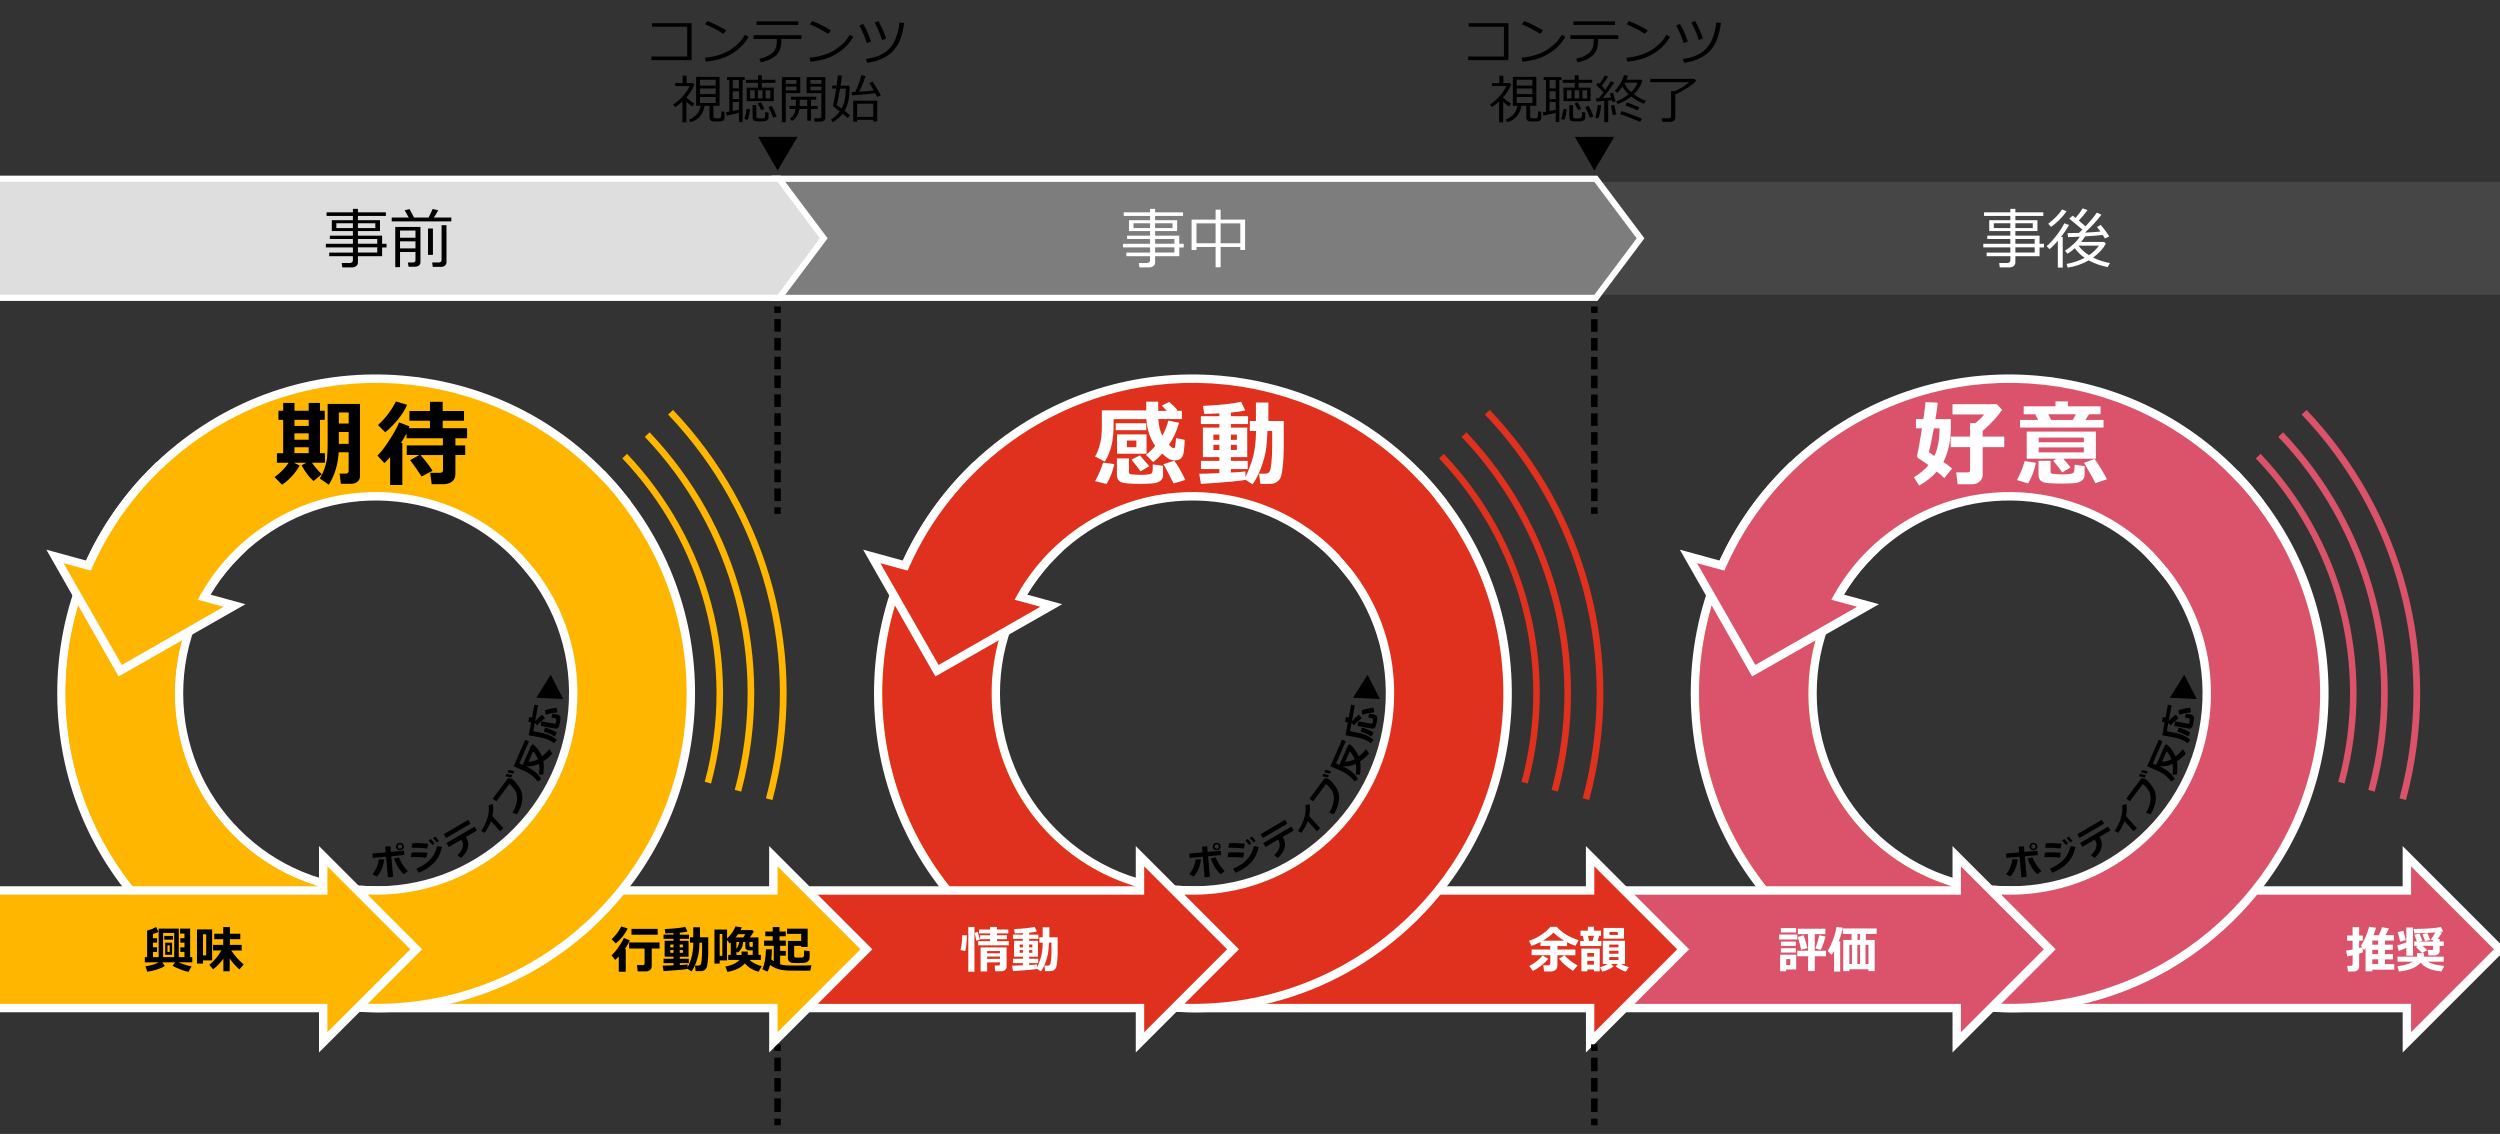 <?xml version="1.0" encoding="UTF-8"?>
<svg id="_レイヤー_2" data-name="レイヤー 2" xmlns="http://www.w3.org/2000/svg" xmlns:xlink="http://www.w3.org/1999/xlink" viewBox="0 0 769 348.79">
  <rect x="0" y="0" width="769" height="348.79" fill="#333333" stroke="none"/>
  <defs>
    <style>
      .cls-1, .cls-2, .cls-3, .cls-4, .cls-5, .cls-6, .cls-7, .cls-8, .cls-9, .cls-10, .cls-11, .cls-12, .cls-13, .cls-14, .cls-15, .cls-16, .cls-17, .cls-18, .cls-19, .cls-20 {
        stroke-miterlimit: 10;
      }

      .cls-1, .cls-2, .cls-7, .cls-10, .cls-14 {
        stroke: #fff;
      }

      .cls-1, .cls-7 {
        stroke-width: 3.79px;
      }

      .cls-1, .cls-21 {
        fill: #464646;
      }

      .cls-22 {
        fill: #fff;
      }

      .cls-2 {
        stroke-width: 5.17px;
      }

      .cls-2, .cls-23 {
        fill: #e0301e;
      }

      .cls-24, .cls-10 {
        fill: #ffb600;
      }

      .cls-3, .cls-4, .cls-5, .cls-6, .cls-8, .cls-9, .cls-11, .cls-12, .cls-13, .cls-14, .cls-15, .cls-16, .cls-17, .cls-25, .cls-18, .cls-19, .cls-20 {
        fill: none;
      }

      .cls-3, .cls-6, .cls-13 {
        stroke-width: 2.04px;
      }

      .cls-3, .cls-8, .cls-11, .cls-20 {
        stroke: #e0301e;
      }

      .cls-4, .cls-5, .cls-11 {
        stroke-width: 2.07px;
      }

      .cls-4, .cls-6, .cls-15, .cls-17 {
        stroke: #ffb600;
      }

      .cls-5, .cls-9, .cls-13, .cls-16 {
        stroke: #db536a;
      }

      .cls-26 {
        fill: #dedede;
      }

      .cls-7, .cls-27 {
        fill: #7d7d7d;
      }

      .cls-8, .cls-9, .cls-15 {
        stroke-width: 2.01px;
      }

      .cls-10, .cls-14 {
        stroke-width: 5.17px;
      }

      .cls-12, .cls-18, .cls-19 {
        stroke: #000;
        stroke-width: 2px;
      }

      .cls-16, .cls-17, .cls-20 {
        stroke-width: 33.59px;
      }

      .cls-28 {
        clip-path: url(#clippath);
      }

      .cls-18 {
        stroke-dasharray: 0 0 3.86 1.93;
      }

      .cls-19 {
        stroke-dasharray: 0 0 4.17 2.09;
      }

      .cls-29 {
        fill: #db536a;
      }
    </style>
    <clipPath id="clippath">
      <rect class="cls-25" width="769" height="348.79"/>
    </clipPath>
  </defs>
  <g id="_レイヤー_1-2" data-name="レイヤー 1">
    <g class="cls-28">
      <g>
        <g>
          <path class="cls-2" d="m767.14,292l-25.5-25.51v8.71h-123.48c-16.54,0-32.09-6.44-43.78-18.14-11.69-11.69-18.14-27.24-18.14-43.78s6.44-32.09,18.14-43.78l-23.75-23.75c-18.04,18.04-27.97,42.02-27.97,67.54s9.93,49.5,27.97,67.54c18.04,18.04,42.02,27.97,67.54,27.97h123.48v8.71l25.5-25.5Z"/>
          <path class="cls-17" d="m582.51,143.11c-19.38,9.85-32.93,26.62-39.18,45.77-6.25,19.15-5.19,40.69,4.66,60.07,9.85,19.38,26.62,32.93,45.77,39.18"/>
          <g>
            <path class="cls-16" d="m562.5,157.62c-14.24,14.24-23.06,33.92-23.06,55.66s8.81,41.42,23.06,55.66,33.92,23.06,55.66,23.06h126.9"/>
            <polygon class="cls-29" points="741.65 266.49 741.65 317.5 767.14 292 741.65 266.49"/>
          </g>
          <g>
            <path class="cls-14" d="m628.77,118.37c-25.35-2.83-50.29,4.38-70.23,20.3-12.26,9.79-21.94,22.51-28.11,36.84l-8.37-2.29,17.86,31.33,31.34-17.85-7.92-2.17c3.96-7.53,9.46-14.25,16.17-19.61,12.92-10.32,29.09-15,45.53-13.16,16.44,1.84,31.18,9.97,41.5,22.89l26.24-20.97c-15.92-19.93-38.66-32.47-64.01-35.3Z"/>
            <path class="cls-10" d="m618.25,308.8c-1.25,0-2.5-.02-3.75-.07l1.29-33.57c16.53.64,32.31-5.21,44.45-16.44,12.13-11.24,19.17-26.53,19.8-43.06.63-16.53-5.21-32.31-16.44-44.45l24.65-22.82c17.34,18.72,26.34,43.07,25.36,68.56-.98,25.49-11.82,49.08-30.54,66.41-17.8,16.48-40.69,25.44-64.81,25.44Z"/>
            <path class="cls-16" d="m615.15,291.94c21.72.83,41.72-7.22,56.5-20.9,14.78-13.69,24.34-33.01,25.17-54.74.83-21.72-7.22-41.72-20.9-56.5"/>
            <g>
              <path class="cls-16" d="m679.66,164.15c-13.57-16.98-32.73-26.86-52.75-29.1-20.02-2.24-40.89,3.16-57.88,16.73-10.77,8.61-18.69,19.47-23.6,31.37"/>
              <polygon class="cls-29" points="571.24 186.64 522.02 173.24 539.93 204.54 571.24 186.64"/>
            </g>
          </g>
          <g>
            <path d="m623.4,269.72l-1.61.15-.57-6.34-4.06.37-.12-1.34,4.06-.37-.16-1.76,1.61-.15.16,1.77,4.02-.37.12,1.34-4.02.37.57,6.34Zm-2.75-5.36c-.28,2.16-1.03,3.92-2.26,5.27l-1.32-.73c.7-.9,1.19-1.77,1.46-2.61.27-.84.43-1.49.47-1.94h1.64Zm7.28,3.6l-1.23.96c-.69-.6-1.32-1.37-1.87-2.3-.55-.93-.93-1.78-1.13-2.54l1.5-.36c.17.54.5,1.21.98,1.99s1.06,1.53,1.75,2.24Zm-1.24-7.67c.03.33-.06.62-.27.85-.21.24-.49.37-.83.4-.35.03-.64-.05-.89-.25s-.39-.46-.42-.79c-.03-.33.06-.62.27-.85.21-.24.49-.37.83-.4.35-.03.64.05.89.25.25.2.39.46.42.79Zm-.76-.42c-.14-.12-.31-.17-.5-.15-.19.02-.35.1-.47.24-.12.14-.17.31-.15.5.02.19.1.34.24.46.14.12.31.17.5.15.19-.02.35-.1.47-.24s.17-.31.15-.5c-.02-.19-.1-.34-.24-.46Z"/>
            <path d="m633.93,262.32l-.31,1.51c-.86-.1-1.56-.16-2.11-.18-.54-.02-1.43-.01-2.68.01l.22-1.39c.76-.07,1.46-.1,2.11-.1.64,0,1.57.06,2.76.14Zm.23-2.82l-.33,1.51c-.42-.05-.86-.1-1.31-.15-.45-.04-.81-.07-1.08-.07l-2.37-.03.24-1.37c1.17-.09,2.79-.05,4.85.11Zm4.25,1.02c-.38,1.89-1.16,3.48-2.36,4.78-1.19,1.3-2.78,2.36-4.76,3.17l-.76-1.27c1.7-.72,3.08-1.6,4.14-2.66,1.06-1.06,1.81-2.48,2.26-4.28l1.48.26Zm-2.26-1.13l-.66.52c-.48-.6-.88-1.05-1.18-1.36l.64-.51c.46.46.86.92,1.21,1.35Zm1.37-.74l-.65.5c-.42-.53-.82-.98-1.18-1.36l.62-.48c.41.42.82.87,1.21,1.34Z"/>
            <path d="m647.21,253.36l-7.52,4.41-.69-1.19,7.52-4.41.69,1.19Zm1.98,2.08l-3.39,1.99.08.14c.63,1.08.81,2.17.51,3.26-.29,1.09-1,2.11-2.11,3.08l-1.09-.9c.83-.75,1.36-1.52,1.58-2.3.23-.78.13-1.52-.29-2.24l-.12-.21-3.84,2.25-.7-1.2,8.65-5.07.7,1.2Z"/>
            <path d="m657.32,254.76l-1.03.93-2.79-3.1c-.45,1.18-1.1,2.38-1.94,3.61l-1.1-.61c.87-1.25,1.53-2.58,1.95-3.98s.54-2.69.32-3.87l1.32-.48c.23,1.11.19,2.36-.12,3.75l3.38,3.75Z"/>
            <path d="m659.93,239.61s.09.06.12.08c.58.43,1.27,1.21,2.06,2.33s1.14,2.41,1.03,3.86c-.11,1.45-.65,2.99-1.62,4.61l-1.4-.5c.75-1.26,1.2-2.46,1.35-3.58.15-1.13.03-2.09-.36-2.89s-1.05-1.59-1.98-2.37l-3.97,5.33-1.11-.83,4.7-6.32,1.17.27Zm.04-1.19l-.21.78c-.49-.18-1.08-.31-1.78-.4l.22-.76c.59.09,1.19.22,1.78.38Zm.65-1.21l-.22.77c-.73-.19-1.32-.32-1.77-.4l.21-.73c.58.09,1.18.21,1.77.36Z"/>
            <path d="m666.48,228.94c.54.46,1.06,1.03,1.56,1.7.49.67.88,1.35,1.15,2.03.8-.62,1.55-1.36,2.27-2.22l.91,1.36c-.85.95-1.77,1.75-2.77,2.39.2,1.01.2,2.35,0,4.02l-1.33.06c.17-1.25.17-2.35,0-3.3-1.22.6-2.5.83-3.84.7l-.04.1c1.09.48,2.04,1.08,2.86,1.8.81.72,1.38,1.43,1.7,2.12l-1.12.68c-.42-.63-.98-1.23-1.69-1.8-.7-.57-1.45-1.03-2.25-1.38l-3.43-1.5,3.58-8.17,1.15.5-2.98,6.8,1.05.45,2.67-6.08.55-.26Zm1.46,4.61c-.39-.98-.89-1.79-1.51-2.43l-1.39,3.18c1.06,0,2.03-.26,2.9-.75Z"/>
            <path d="m667.99,216.96l-.9,4.9c.74-.85,1.46-1.54,2.15-2.06l.87,1.11c-.87.65-1.68,1.38-2.43,2.22l-.68-.81-.48,2.61,1.62.3c1.15.21,2.03.43,2.66.65s1.2.49,1.71.79c.51.3.93.63,1.25.98l-.89.96c-.33-.29-.75-.57-1.28-.84-.52-.27-1.04-.47-1.55-.62s-1.15-.29-1.91-.43l-3.02-.55.73-3.96-.85-.16.27-1.5.85.16.73-3.96,1.13.21Zm6.02,2.85c.29.05.51.19.67.41.16.22.22.5.2.82-.02.33-.08.74-.17,1.24-.15.84-.34,1.38-.57,1.6-.22.23-.55.3-.98.22l-4.37-.8.26-1.42,4.06.74c.14.03.24-.03.28-.17l.02-.1c.06-.21.09-.35.11-.43.03-.14.04-.29.05-.45.01-.17,0-.28-.05-.34-.04-.06-.16-.12-.35-.19-.19-.07-.56-.15-1.09-.25l.36-1.16,1.58.29Zm-3.88,4.01c.56.13,1.21.35,1.96.66.74.31,1.3.61,1.67.89l-.68,1.19c-.83-.6-1.92-1.1-3.29-1.5l.33-1.23Zm3.6-6.13l.2,1.45c-1.49.15-2.69.39-3.6.74l-.25-1.39c.44-.17,1.04-.33,1.81-.5.77-.17,1.38-.26,1.83-.29Z"/>
            <path d="m671.88,207.56l3.83,7.47-8.28-.41,4.45-7.07Z"/>
          </g>
          <polygon class="cls-2" points="628.68 292 603.18 266.49 603.18 275.2 490.41 275.2 490.41 308.79 603.18 308.79 603.18 317.5 628.68 292"/>
          <g>
            <line class="cls-16" x1="490.41" y1="292" x2="606.6" y2="292"/>
            <polygon class="cls-29" points="603.18 266.49 603.18 317.5 628.68 292 603.18 266.49"/>
          </g>
          <g>
            <path class="cls-22" d="m552.85,288.97h-5.59v-1.51h5.59v1.51Zm-.33,9.24h-3.13v.56h-1.82v-5.09h4.94v4.53Zm-.04-11.39h-4.69v-1.35h4.69v1.35Zm-.08,4.14h-4.6v-1.32h4.6v1.32Zm0,2.03h-4.6v-1.33h4.6v1.33Zm-1.7,3.89v-1.85h-1.24v1.85h1.24Zm10.98-2.73h-3.46v4.54l-2.06.02v-4.57h-3.32v-1.7h3.32v-5.1h-3.12v-1.66h8.45v1.66h-3.27v5.1h3.46v1.7Zm-5.72-2.5l-1.92.49c-.12-.71-.47-2.02-1.04-3.94l1.81-.5c.5,1.45.88,2.76,1.15,3.94Zm5.56-3.58c-.38,1.55-.87,2.92-1.45,4.09l-1.63-.42c.49-1.34.88-2.68,1.17-4.04l1.91.36Z"/>
            <path class="cls-22" d="m566.05,298.87h-1.89v-6.35c-.22.42-.48.81-.79,1.17l-1.17-1.15c.65-1.09,1.22-2.33,1.73-3.71.51-1.38.83-2.62.97-3.72l1.92.25c-.19,1.23-.61,2.64-1.26,4.22h.48v9.29Zm8.7-.73h-5.89v.59h-1.88v-9.61h2.57v-1.85h-2.69v-1.67h10.4v1.67h-3.32v1.85h2.71v9.61h-1.91v-.59Zm-5.89-1.61h.8v-5.89h-.8v5.89Zm2.45,0h.85v-5.89h-.85v5.89Zm.06-7.41h.74v-1.85h-.74v1.85Zm2.46,7.41h.92v-5.89h-.92v5.89Z"/>
          </g>
          <g>
            <path class="cls-22" d="m736.48,298.26h-6.76v.53h-2.07v-7.12c-.13.18-.28.39-.45.61-.01,0-.18-.23-.48-.69l.13,1.34c-.29.12-.69.25-1.18.39v4c0,.48-.17.86-.5,1.12-.33.27-.75.4-1.26.4h-1.69l-.23-1.77h1.17c.34,0,.51-.15.51-.45v-2.79c-.55.13-1.1.25-1.66.37l-.36-1.77c.43-.05,1.11-.17,2.01-.35v-2.73h-1.7v-1.57h1.7v-2.59h2.01v2.59h1.13v1.57h-1.13v2.29c.41-.1.72-.18.92-.25l-.35-.52c1.03-1.53,1.87-3.47,2.51-5.81l2.12.33c-.21.78-.48,1.54-.8,2.28h1.67c.41-.95.74-1.77.98-2.46l2.1.37c-.1.3-.44.99-1.02,2.09h2.57v1.64h-2.76v1.26h2.43v1.6h-2.43v1.32h2.48v1.61h-2.48v1.46h2.87v1.7Zm-6.76-8.95v1.26h1.79v-1.26h-1.79Zm0,2.85v1.32h1.79v-1.32h-1.79Zm0,4.39h1.79v-1.46h-1.79v1.46Z"/>
            <path class="cls-22" d="m740.18,291.56c-.91.42-1.68.74-2.32.97l-.46-1.73c.89-.23,1.82-.55,2.79-.95v-4.53h2.05v8.64h-2.05v-2.38Zm4.35,4.53c-1.12,1.48-3.33,2.4-6.62,2.74l-.46-1.63c2.03-.2,3.6-.66,4.7-1.38h-4.67v-1.55h6v-1.08h2.1v1.08h6.11v1.55h-4.94c.15.09.41.21.79.37.38.15.71.28.97.37.26.09.67.19,1.23.28.56.1,1.25.2,2.1.3l-.86,1.69c-1.86-.21-3.26-.56-4.22-1.05-.95-.49-1.7-1.05-2.23-1.69Zm-4.5-6.9l-1.73.45c-.23-1.03-.48-2.01-.74-2.93l1.72-.42c.2.76.45,1.72.75,2.9Zm6.56,3.07l-1.54.9c-.48-.46-1.12-1.08-1.89-1.86l.57-.35h-1.11v-1.35h.83l-.79-2.1,1.58-.34.87,2.22-.98.23h4.31v-.31l-.73-.23c.43-.6.89-1.34,1.38-2.25-2.01.15-4.15.24-6.43.26l-.24-1.33c3.82-.02,6.62-.22,8.42-.61l.65,1.4c-.28.06-.67.11-1.15.17l.82.17c-.37.63-.82,1.28-1.35,1.95h.62v.77h1.3v1.35h-1.3v1.61c0,.37-.15.69-.46.94-.31.25-.66.38-1.04.38h-1.94l-.23-1.68h1.33c.23,0,.34-.1.34-.3v-.96h-3.26c.56.47,1.03.91,1.4,1.31Zm.96-3.12l-1.58.36-.85-2.14,1.53-.34.9,2.13Z"/>
          </g>
        </g>
        <g>
          <path class="cls-2" d="m515.91,292l-25.5-25.51v8.71h-123.48c-16.54,0-32.09-6.44-43.78-18.14-11.69-11.69-18.14-27.24-18.14-43.78s6.44-32.09,18.14-43.78l-23.75-23.75c-18.04,18.04-27.97,42.02-27.97,67.54s9.93,49.5,27.97,67.54c18.04,18.04,42.02,27.97,67.54,27.97h123.48v8.71l25.5-25.5Z"/>
          <path class="cls-17" d="m331.27,143.11c-19.38,9.85-32.93,26.62-39.18,45.77-6.25,19.15-5.19,40.69,4.66,60.07,9.85,19.38,26.62,32.93,45.77,39.18"/>
          <g>
            <path class="cls-20" d="m311.27,157.62c-14.24,14.24-23.06,33.92-23.06,55.66s8.81,41.42,23.06,55.66c14.24,14.24,33.92,23.06,55.66,23.06h126.9"/>
            <polygon class="cls-23" points="490.41 266.49 490.41 317.5 515.91 292 490.41 266.49"/>
          </g>
          <g>
            <path class="cls-14" d="m377.54,118.37c-25.35-2.83-50.29,4.38-70.23,20.3-12.26,9.79-21.94,22.51-28.11,36.84l-8.37-2.29,17.86,31.33,31.34-17.85-7.92-2.17c3.96-7.53,9.46-14.25,16.17-19.61,12.92-10.32,29.09-15,45.53-13.16,16.44,1.84,31.18,9.97,41.5,22.89l26.24-20.97c-15.92-19.93-38.66-32.47-64.01-35.3Z"/>
            <path class="cls-10" d="m367.02,308.8c-1.25,0-2.5-.02-3.75-.07l1.29-33.57c16.53.64,32.31-5.21,44.45-16.44,12.13-11.24,19.17-26.53,19.8-43.06.63-16.53-5.21-32.31-16.44-44.45l24.65-22.82c17.34,18.72,26.34,43.07,25.36,68.56-.98,25.49-11.82,49.08-30.54,66.41-17.8,16.48-40.69,25.44-64.81,25.44Z"/>
            <path class="cls-20" d="m363.91,291.94c21.72.83,41.72-7.22,56.5-20.9,14.78-13.69,24.34-33.01,25.17-54.74.83-21.72-7.22-41.72-20.9-56.5"/>
            <g>
              <path class="cls-20" d="m428.43,164.15c-13.57-16.98-32.73-26.86-52.75-29.1-20.02-2.24-40.89,3.16-57.88,16.73-10.77,8.61-18.69,19.47-23.6,31.37"/>
              <polygon class="cls-23" points="320.01 186.64 270.79 173.24 288.7 204.54 320.01 186.64"/>
            </g>
          </g>
          <g>
            <path d="m372.17,269.72l-1.61.15-.57-6.34-4.06.37-.12-1.34,4.06-.37-.16-1.77,1.61-.15.16,1.77,4.02-.37.12,1.34-4.02.37.57,6.34Zm-2.75-5.36c-.28,2.16-1.03,3.92-2.26,5.27l-1.32-.73c.7-.9,1.19-1.77,1.47-2.61.27-.84.43-1.49.47-1.94h1.64Zm7.28,3.6l-1.23.96c-.69-.6-1.32-1.37-1.87-2.3-.55-.93-.93-1.77-1.14-2.54l1.5-.36c.17.55.5,1.21.98,1.99.48.78,1.06,1.53,1.75,2.24Zm-1.24-7.67c.03.33-.06.62-.27.85-.21.24-.49.37-.83.4-.35.03-.64-.05-.89-.25-.25-.19-.39-.46-.42-.79s.06-.62.27-.85c.21-.24.49-.37.83-.4.35-.03.64.05.89.25.25.2.39.46.42.79Zm-.76-.42c-.14-.12-.31-.17-.5-.15-.19.02-.35.1-.47.24-.12.14-.17.31-.15.5.02.19.1.34.24.46.14.12.31.17.5.15.19-.02.35-.1.47-.24.12-.14.17-.31.15-.5-.02-.19-.1-.34-.24-.46Z"/>
            <path d="m382.7,262.32l-.31,1.51c-.86-.1-1.56-.16-2.11-.18-.54-.02-1.44-.01-2.68.01l.22-1.39c.76-.07,1.46-.1,2.11-.1.65,0,1.57.05,2.76.14Zm.23-2.82l-.33,1.5c-.42-.05-.86-.1-1.31-.14-.45-.04-.81-.07-1.08-.07l-2.37-.03.24-1.37c1.17-.09,2.78-.05,4.85.11Zm4.25,1.02c-.38,1.89-1.16,3.48-2.36,4.78s-2.78,2.36-4.76,3.17l-.76-1.27c1.7-.72,3.08-1.6,4.14-2.66,1.06-1.06,1.81-2.48,2.26-4.28l1.48.26Zm-2.26-1.13l-.66.52c-.48-.6-.88-1.05-1.18-1.36l.64-.51c.46.46.86.92,1.21,1.35Zm1.37-.74l-.65.5c-.42-.53-.82-.98-1.18-1.36l.62-.48c.41.42.82.87,1.21,1.34Z"/>
            <path d="m395.96,253.37l-7.52,4.41-.69-1.19,7.52-4.41.69,1.19Zm1.98,2.08l-3.39,1.99.08.14c.63,1.08.81,2.17.51,3.26-.29,1.09-1,2.11-2.11,3.08l-1.09-.9c.83-.75,1.36-1.52,1.59-2.3s.13-1.52-.29-2.24l-.12-.21-3.84,2.25-.7-1.2,8.65-5.07.7,1.2Z"/>
            <path d="m406.09,254.76l-1.03.93-2.79-3.1c-.45,1.18-1.1,2.38-1.94,3.61l-1.1-.61c.88-1.25,1.53-2.58,1.95-3.98.43-1.4.53-2.69.32-3.87l1.32-.48c.23,1.11.19,2.36-.12,3.75l3.38,3.75Z"/>
            <path d="m408.69,239.61s.09.06.12.08c.58.43,1.27,1.21,2.06,2.33.8,1.12,1.14,2.41,1.03,3.86-.11,1.45-.65,2.99-1.62,4.61l-1.4-.5c.75-1.26,1.2-2.46,1.35-3.58.15-1.13.03-2.09-.36-2.89-.39-.79-1.05-1.58-1.98-2.37l-3.97,5.33-1.11-.82,4.7-6.32,1.17.27Zm.04-1.19l-.21.78c-.49-.17-1.08-.31-1.78-.4l.22-.76c.6.09,1.19.22,1.78.38Zm.65-1.21l-.22.77c-.73-.19-1.32-.32-1.77-.4l.21-.73c.58.09,1.18.21,1.77.36Z"/>
            <path d="m415.24,228.94c.54.46,1.06,1.03,1.56,1.7.5.67.88,1.35,1.15,2.03.8-.62,1.55-1.36,2.27-2.22l.91,1.36c-.85.95-1.77,1.75-2.77,2.39.2,1.01.2,2.35,0,4.02l-1.33.06c.17-1.25.17-2.35,0-3.3-1.21.6-2.5.83-3.84.7l-.04.1c1.09.48,2.04,1.08,2.86,1.8s1.38,1.43,1.7,2.12l-1.12.68c-.42-.63-.98-1.23-1.69-1.8-.71-.57-1.46-1.03-2.25-1.38l-3.43-1.5,3.58-8.17,1.15.5-2.98,6.8,1.05.45,2.67-6.08.55-.26Zm1.46,4.61c-.39-.98-.89-1.79-1.51-2.43l-1.39,3.18c1.06,0,2.03-.26,2.9-.75Z"/>
            <path d="m416.75,216.96l-.9,4.9c.74-.85,1.46-1.54,2.15-2.06l.87,1.11c-.87.65-1.68,1.38-2.43,2.22l-.68-.81-.48,2.61,1.62.3c1.14.21,2.03.43,2.66.65s1.2.49,1.71.79c.51.3.93.63,1.25.98l-.89.96c-.33-.29-.76-.57-1.28-.84-.52-.27-1.04-.47-1.55-.62-.51-.15-1.15-.29-1.91-.43l-3.02-.55.73-3.96-.86-.16.27-1.5.86.16.73-3.96,1.14.21Zm6.02,2.85c.29.05.51.19.67.41.16.22.22.5.2.82-.03.33-.08.74-.18,1.24-.15.84-.34,1.38-.57,1.6-.22.23-.55.3-.97.22l-4.37-.8.26-1.42,4.06.74c.14.03.24-.03.28-.17l.02-.1c.06-.21.09-.35.11-.43.03-.14.04-.29.05-.45s0-.28-.05-.34c-.04-.06-.16-.12-.35-.19-.19-.07-.56-.15-1.09-.25l.36-1.16,1.58.29Zm-3.88,4.01c.56.13,1.21.35,1.96.66.75.31,1.3.61,1.67.89l-.68,1.19c-.83-.6-1.92-1.1-3.29-1.51l.33-1.23Zm3.6-6.13l.2,1.45c-1.49.15-2.69.39-3.6.74l-.25-1.39c.43-.17,1.04-.33,1.81-.5.77-.17,1.38-.26,1.83-.29Z"/>
            <path d="m420.65,207.56l3.83,7.47-8.28-.41,4.45-7.07Z"/>
          </g>
          <polygon class="cls-2" points="377.45 292 351.95 266.49 351.95 275.2 239.18 275.2 239.18 308.79 351.95 308.79 351.95 317.5 377.45 292"/>
          <g>
            <line class="cls-20" x1="239.18" y1="292" x2="355.37" y2="292"/>
            <polygon class="cls-23" points="351.95 266.49 351.95 317.5 377.45 292 351.95 266.49"/>
          </g>
          <g>
            <path class="cls-22" d="m297.45,287.72c-.11,2.44-.3,4.05-.55,4.82l-1.45-.31c.33-1.12.5-2.63.53-4.56l1.47.05Zm2.29,11.18h-1.89v-13.77h1.89v13.77Zm1.65-9.84l-1.05.29-.55-2.4,1-.29.61,2.4Zm8.89,1.73h-9.41v-1.3h3.69v-.59h-3.08v-1.21h3.08v-.57h-3.41v-1.2h3.41v-.79h2.1v.79h3.49v1.2h-3.49v.57h3.08v1.21h-3.08v.59h3.63v1.3Zm-2.69,5.22l-3.95.02v2.79h-2.01v-7.41h8v5.95c0,.42-.17.76-.5,1.01-.33.26-.7.39-1.11.39h-1.91l-.15-1.77h1.17c.11,0,.21-.04.31-.12.1-.08.14-.17.14-.27v-.59Zm0-2.79v-.67h-3.95v.67h3.95Zm-3.95,1.73h3.95v-.73h-3.95v.73Z"/>
            <path class="cls-22" d="m318.95,298.02c-.45.18-2.91.41-7.36.7l-.28-1.68c.56,0,1.67-.04,3.34-.11v-.67h-3.06v-1.36h3.06v-.62h-2.73v-4.9h2.73v-.59h-3.07v-1.3h3.07v-.46c-.8.04-1.64.07-2.51.09l-.2-1.34c2.84-.13,4.95-.35,6.33-.68l.67,1.45c-.54.14-1.32.25-2.37.35v.6h2.85v1.3h-2.85v.59h2.71v4.9h-2.71v.62h2.79v1.36h-2.79v.58c1.32-.07,2.12-.13,2.42-.19v.88c.24-.36.58-1.2,1.03-2.51s.69-3,.73-5.07h-1.04v-1.66h1.01v-3.07h2.07v3.07h2.54v4.79c0,.85-.05,1.72-.14,2.63-.1.9-.21,1.52-.33,1.85-.12.33-.34.61-.66.83s-.69.33-1.13.33h-1.61l-.2-1.71h1.04c.26,0,.47-.08.63-.25s.28-.66.37-1.46.13-1.7.13-2.67v-2.68h-.78c-.06,1.46-.15,2.57-.28,3.33-.13.76-.38,1.66-.75,2.7-.37,1.04-.85,1.98-1.43,2.81l-1.2-.77Zm-4.3-7.48h-.99v.87h.99v-.87Zm0,1.69h-.99v.85h.99v-.85Zm2.9-.82v-.87h-.99v.87h.99Zm0,1.67v-.85h-.99v.85h.99Z"/>
          </g>
          <g>
            <path class="cls-22" d="m479.03,297.17c0,.49-.2.89-.59,1.2s-.87.46-1.43.46h-2.04l-.26-1.92h1.63c.13,0,.25-.04.36-.12.11-.08.16-.17.16-.28v-2.69h-5.74v-1.75h5.74v-1.08h-3.01v-1.23c-.97.5-1.89.9-2.77,1.19l-.79-1.56c1.47-.47,2.83-1.14,4.07-2.02s2.08-1.64,2.51-2.29h2.01c.37.54,1.13,1.22,2.3,2.04,1.17.81,2.64,1.51,4.41,2.1l-.99,1.72c-.8-.27-1.66-.64-2.57-1.11v1.17h-2.97v1.08h5.53v1.75h-5.53v3.35Zm-2.79-2.26c-.51.69-1.24,1.4-2.18,2.13s-1.79,1.27-2.55,1.63l-1.11-1.51c1.65-.88,3.02-1.96,4.11-3.25l1.73,1.01Zm-1.64-5.57h6.52c-1.32-.77-2.4-1.6-3.24-2.48-.89.91-1.99,1.73-3.28,2.48Zm10.66,7.65l-1.42,1.64c-1.77-1.09-3.2-2.35-4.29-3.76l1.69-1.01c.92,1.07,2.26,2.12,4.02,3.13Z"/>
            <path class="cls-22" d="m487.23,289.44l-.38-1.57h-.68v-1.6h2.26v-1.2h1.85v1.2h2.2v1.6h-.57l-.46,1.57h1.13v1.57h-6.52v-1.57h1.17Zm3.07,8.77h-2.05v.58h-1.81v-7.01h5.64v7h-1.78v-.56Zm0-3.94v-1.12h-2.05v1.12h2.05Zm-2.05,2.46h2.05v-1.17h-2.05v1.17Zm.2-8.86l.36,1.57h1.07l.41-1.57h-1.83Zm7.87,9.42c-.93.72-2.09,1.25-3.46,1.58l-.71-1.3c.94-.3,1.76-.66,2.44-1.07h-1.57v-7.12h6.84v7.12h-1.26c.64.37,1.44.71,2.42,1.02l-.93,1.38c-.5-.17-1.07-.41-1.69-.74-.62-.33-1.1-.62-1.43-.89l.72-.77h-2.13l.78.79Zm-3.08-8.55v-3.31h6.29v3.31h-6.29Zm4.6,2.68v-.86h-2.84v.86h2.84Zm-2.84,1.94h2.84v-.92h-2.84v.92Zm2.84,1.04h-2.84v.9h2.84v-.9Zm-.2-6.82v-.92h-2.57v.92h2.57Z"/>
          </g>
        </g>
        <g>
          <g>
            <line class="cls-12" x1="239.18" y1="158.07" x2="239.18" y2="156.05"/>
            <line class="cls-18" x1="239.18" y1="154.12" x2="239.18" y2="97.23"/>
            <line class="cls-12" x1="239.18" y1="96.26" x2="239.18" y2="94.25"/>
          </g>
          <g>
            <line class="cls-12" x1="490.41" y1="94.25" x2="490.41" y2="96.26"/>
            <line class="cls-18" x1="490.41" y1="98.19" x2="490.41" y2="155.09"/>
            <line class="cls-12" x1="490.41" y1="156.05" x2="490.41" y2="158.07"/>
          </g>
          <g>
            <line class="cls-12" x1="239.18" y1="346.13" x2="239.18" y2="344.11"/>
            <line class="cls-19" x1="239.18" y1="342.03" x2="239.18" y2="324.3"/>
            <line class="cls-12" x1="239.18" y1="323.25" x2="239.18" y2="321.24"/>
          </g>
          <g>
            <line class="cls-12" x1="490.41" y1="321.24" x2="490.41" y2="323.25"/>
            <line class="cls-19" x1="490.41" y1="325.34" x2="490.41" y2="343.07"/>
            <line class="cls-12" x1="490.41" y1="344.11" x2="490.41" y2="346.13"/>
          </g>
        </g>
        <g>
          <path d="m212.74,18.5h-12.36v-1.12h11v-9.16h-10.85v-1.08h12.21v11.37Z"/>
          <path d="m230.26,11.35c-.88,1.54-2.02,2.86-3.43,3.98-1.4,1.12-2.87,1.95-4.38,2.5-1.52.55-3.3.93-5.36,1.15l-.28-1.21c1.71-.17,3.24-.49,4.59-.94,1.35-.45,2.5-1,3.44-1.64.94-.64,1.73-1.28,2.38-1.91.64-.63,1.3-1.5,1.96-2.61l1.08.68Zm-6.86-2l-.89,1.03c-1.87-1.15-3.74-2.13-5.6-2.92l.68-.98c1.96.73,3.9,1.69,5.81,2.87Z"/>
          <path d="m240.35,12.51c0,1.32-.22,2.4-.66,3.23-.44.83-1.13,1.54-2.07,2.12-.94.58-2.15,1.02-3.62,1.32l-.42-1.11c1.65-.35,2.95-.93,3.92-1.74.96-.81,1.45-1.99,1.45-3.53v-.82h-7.13v-1.15h14.72v1.15h-6.18v.53Zm5.21-4.83h-12.83v-1.09h12.83v1.09Z"/>
          <path d="m262.48,11.35c-.88,1.54-2.02,2.86-3.43,3.98-1.4,1.12-2.87,1.95-4.38,2.5-1.52.55-3.3.93-5.36,1.15l-.28-1.21c1.71-.17,3.24-.49,4.59-.94,1.35-.45,2.5-1,3.44-1.64.94-.64,1.73-1.28,2.38-1.91.64-.63,1.3-1.5,1.96-2.61l1.08.68Zm-6.86-2l-.89,1.03c-1.87-1.15-3.74-2.13-5.6-2.92l.68-.98c1.96.73,3.9,1.69,5.81,2.87Z"/>
          <path d="m267.94,12.75l-1.32.5c-.48-1.66-1.24-3.46-2.27-5.39l1.16-.5c.57.98,1,1.78,1.27,2.41.28.63.67,1.63,1.16,2.98Zm10.16-5.69c-.42,3.76-1.52,6.61-3.31,8.55-1.79,1.94-4.46,3.18-8.03,3.71l-.39-1.16c2.43-.35,4.38-1.03,5.84-2.06,1.46-1.03,2.54-2.39,3.23-4.09.69-1.7,1.1-3.39,1.23-5.08l1.43.12Zm-5.5,4.8l-1.29.47c-.48-1.66-1.24-3.45-2.27-5.38l1.12-.5c.5.87.9,1.62,1.19,2.26.29.64.71,1.69,1.25,3.15Z"/>
          <path d="m209.9,37.62v-6.39c-.72.67-1.47,1.25-2.25,1.72l-.56-.79c1.09-.72,2.11-1.62,3.06-2.69.95-1.08,1.6-2.07,1.93-2.99h-4.4v-.92h2.3v-2.26h1.22v2.26h2.02l.38.43c-.51,1.34-1.33,2.66-2.46,3.96v.07c.8.75,1.6,1.35,2.4,1.81l-.54.99c-.64-.45-1.26-.96-1.86-1.52v6.32h-1.23Zm2.43-.02l-.4-.83c1-.35,1.82-.91,2.45-1.67.63-.76,1.01-1.61,1.12-2.55h-1.38v-8.9h7.23v8.9h-1.89v3.27c0,.22.07.38.22.47.14.09.48.13,1,.13.4,0,.66-.04.8-.11s.23-.18.28-.31c.05-.14.1-.72.13-1.75l.98.12v1.82c0,.29-.07.54-.22.72-.15.19-.36.31-.63.38-.27.06-.79.09-1.58.09-.52,0-.93-.02-1.23-.05s-.53-.16-.7-.36-.26-.5-.26-.88v-3.53h-1.53c-.13,1.16-.56,2.2-1.29,3.12-.74.91-1.77,1.56-3.09,1.93Zm2.99-11.27h4.83v-1.81h-4.83v1.81Zm0,2.61h4.83v-1.73h-4.83v1.73Zm4.83.89h-4.83v1.86h4.83v-1.86Z"/>
          <path d="m227.29,34.7c-1.11.28-2.36.58-3.77.88l-.18-1.04,1-.18v-9.74h-.72v-.92h5.44v.92h-.63v12.94h-1.13v-2.87Zm-1.89-10.07v2.54h1.89v-2.54h-1.89Zm0,5.86h1.89v-2.43h-1.89v2.43Zm0,3.67c.79-.16,1.42-.29,1.89-.4v-2.38h-1.89v2.78Zm4.57,2.69l-1.02-.24c.25-.62.49-1.67.74-3.14l1.04.13c-.2,1.47-.45,2.55-.75,3.24Zm-.28-5.75v-4.13h3.47v-1.48h-3.71v-.94h3.71v-1.39h1.18v1.39h4.18v.94h-4.18v1.48h3.67v4.13h-8.31Zm2.45-.81v-2.52h-1.4v2.52h1.4Zm-.65,2.02h1.16v3.56c0,.21.09.36.27.44s.52.12,1.04.12.83-.04,1-.12c.17-.08.28-.21.34-.39s.08-.67.08-1.46l1.01.15v1.56c0,.35-.15.63-.45.85-.3.22-.96.33-1.97.33-.51,0-.96-.02-1.34-.05-.39-.04-.67-.15-.86-.33-.18-.19-.28-.44-.28-.77v-3.88Zm2.68,1.6c-.34-.72-.7-1.41-1.09-2.07l.94-.4c.5.82.88,1.51,1.13,2.06l-.98.41Zm-1.05-6.14v2.52h1.42v-2.52h-1.42Zm3.85,0h-1.46v2.52h1.46v-2.52Zm.88,8.45c-.63-1.6-1.13-2.68-1.48-3.25l1.02-.43c.57,1,1.07,2.09,1.51,3.27l-1.05.41Z"/>
          <path d="m241.71,28.65v8.95h-1.21v-13.87h5.66v4.92h-4.45Zm0-2.85h3.29v-1.2h-3.29v1.2Zm3.29.83h-3.29v1.16h3.29v-1.16Zm-1.36,10.56l-.63-.72c.96-.67,1.53-1.65,1.71-2.94h-1.87v-.92h1.94v-1.93h-1.49v-.92h7.77v.92h-1.6v1.93h2.02v.92h-2.02v3.58h-1.16v-3.58h-2.41c-.2,1.62-.96,2.84-2.26,3.67Zm2.33-6.52v1.42c0,.2,0,.37,0,.51h2.34v-1.93h-2.34Zm6.49,6.76h-1.89l-.13-1.07h1.53c.46,0,.68-.17.68-.52v-7.2h-4.53v-4.92h5.76v12.52c0,.34-.13.62-.4.85s-.61.33-1.03.33Zm-3.17-11.63h3.37v-1.2h-3.37v1.2Zm3.37.83h-3.37v1.16h3.37v-1.16Z"/>
          <path d="m256.14,37.57l-.54-.78c1.12-.71,2.03-1.55,2.72-2.51-.61-.48-1.26-.96-1.95-1.45-.08-.06-.12-.15-.12-.28,0-.02.03-.17.1-.44.07-.27.18-.85.33-1.72s.33-1.92.52-3.13h-1.26v-.92h1.39c.23-1.53.35-2.58.39-3.14l1.27.08c-.05.57-.2,1.59-.44,3.06h2.77v1c0,2.77-.5,5.02-1.51,6.75.78.6,1.33,1.05,1.66,1.35l-.75.9c-.35-.36-.85-.81-1.51-1.35-.77,1-1.79,1.86-3.06,2.59Zm2.74-4.18c.84-1.55,1.27-3.48,1.27-5.79v-.35h-1.76c-.45,2.7-.78,4.39-1,5.06l1.49,1.08Zm3.22-4.07l-.16-.98,1.09-.06c.87-1.73,1.5-3.44,1.9-5.13l1.31.23c-.58,1.83-1.24,3.44-1.98,4.84,1.9-.13,3.39-.26,4.49-.41-.47-.83-.93-1.58-1.38-2.24l1.04-.5c1.05,1.56,1.9,2.99,2.54,4.29l-1.15.48c-.15-.33-.34-.72-.58-1.16-1.37.21-3.74.43-7.13.65Zm6.51,7.54h-4.96v.56h-1.2v-6.46h7.39v6.42h-1.23v-.53Zm-4.96-.92h4.96v-4.04h-4.96v4.04Z"/>
        </g>
        <g>
          <path d="m463.98,18.5h-12.36v-1.12h11v-9.16h-10.85v-1.08h12.21v11.37Z"/>
          <path d="m481.5,11.35c-.88,1.54-2.02,2.86-3.43,3.98-1.41,1.12-2.87,1.95-4.38,2.5-1.52.55-3.3.93-5.36,1.15l-.28-1.21c1.71-.17,3.24-.49,4.59-.94,1.35-.45,2.5-1,3.44-1.64.94-.64,1.73-1.28,2.38-1.91.64-.63,1.3-1.5,1.96-2.61l1.08.68Zm-6.86-2l-.89,1.03c-1.87-1.15-3.74-2.13-5.6-2.92l.68-.98c1.96.73,3.9,1.69,5.81,2.87Z"/>
          <path d="m491.59,12.51c0,1.32-.22,2.4-.66,3.23-.44.83-1.13,1.54-2.07,2.12-.94.58-2.15,1.02-3.62,1.32l-.42-1.11c1.65-.35,2.95-.93,3.92-1.74.96-.81,1.45-1.99,1.45-3.53v-.82h-7.13v-1.15h14.72v1.15h-6.18v.53Zm5.21-4.83h-12.83v-1.09h12.83v1.09Z"/>
          <path d="m513.71,11.35c-.88,1.54-2.02,2.86-3.43,3.98-1.41,1.12-2.87,1.95-4.38,2.5-1.52.55-3.3.93-5.36,1.15l-.28-1.21c1.71-.17,3.24-.49,4.59-.94,1.35-.45,2.5-1,3.44-1.64.94-.64,1.73-1.28,2.38-1.91.64-.63,1.3-1.5,1.96-2.61l1.08.68Zm-6.86-2l-.89,1.03c-1.87-1.15-3.74-2.13-5.6-2.92l.68-.98c1.96.73,3.9,1.69,5.81,2.87Z"/>
          <path d="m519.18,12.75l-1.32.5c-.48-1.66-1.24-3.46-2.27-5.39l1.16-.5c.57.98,1,1.78,1.27,2.41.28.63.67,1.63,1.16,2.98Zm10.16-5.69c-.42,3.76-1.52,6.61-3.31,8.55-1.79,1.94-4.46,3.18-8.03,3.71l-.38-1.16c2.43-.35,4.38-1.03,5.84-2.06,1.46-1.03,2.54-2.39,3.23-4.09s1.1-3.39,1.23-5.08l1.43.12Zm-5.5,4.8l-1.29.47c-.48-1.66-1.24-3.45-2.27-5.38l1.12-.5c.5.87.9,1.62,1.19,2.26.29.64.71,1.69,1.25,3.15Z"/>
          <path d="m461.13,37.62v-6.39c-.72.67-1.47,1.25-2.25,1.72l-.56-.79c1.09-.72,2.11-1.62,3.06-2.69.95-1.08,1.59-2.07,1.93-2.99h-4.4v-.92h2.3v-2.26h1.22v2.26h2.02l.38.43c-.51,1.34-1.33,2.66-2.46,3.96v.07c.8.75,1.6,1.35,2.4,1.81l-.54.99c-.64-.45-1.26-.96-1.86-1.52v6.32h-1.23Zm2.43-.02l-.4-.83c1-.35,1.82-.91,2.45-1.67.63-.76,1.01-1.61,1.12-2.55h-1.38v-8.9h7.23v8.9h-1.89v3.27c0,.22.07.38.22.47.14.09.48.13,1,.13.4,0,.66-.04.8-.11s.23-.18.28-.31c.06-.14.1-.72.13-1.75l.98.12v1.82c0,.29-.08.54-.22.72s-.36.31-.62.38c-.27.06-.79.09-1.58.09-.52,0-.93-.02-1.23-.05s-.53-.16-.7-.36c-.17-.21-.26-.5-.26-.88v-3.53h-1.53c-.13,1.16-.56,2.2-1.29,3.12-.74.91-1.77,1.56-3.09,1.93Zm2.99-11.27h4.83v-1.81h-4.83v1.81Zm0,2.61h4.83v-1.73h-4.83v1.73Zm4.83.89h-4.83v1.86h4.83v-1.86Z"/>
          <path d="m478.53,34.7c-1.11.28-2.37.58-3.78.88l-.18-1.04,1-.18v-9.74h-.72v-.92h5.44v.92h-.63v12.94h-1.13v-2.87Zm-1.89-10.07v2.54h1.89v-2.54h-1.89Zm0,5.86h1.89v-2.43h-1.89v2.43Zm0,3.67c.79-.16,1.42-.29,1.89-.4v-2.38h-1.89v2.78Zm4.57,2.69l-1.02-.24c.25-.62.49-1.67.74-3.14l1.04.13c-.2,1.47-.45,2.55-.75,3.24Zm-.28-5.75v-4.13h3.47v-1.48h-3.71v-.94h3.71v-1.39h1.18v1.39h4.18v.94h-4.18v1.48h3.67v4.13h-8.31Zm2.45-.81v-2.52h-1.4v2.52h1.4Zm-.65,2.02h1.16v3.56c0,.21.09.36.27.44.18.08.52.12,1.04.12s.83-.04,1-.12c.17-.08.28-.21.34-.39s.08-.67.08-1.46l1.01.15v1.56c0,.35-.15.63-.45.85-.3.22-.96.33-1.97.33-.51,0-.96-.02-1.34-.05-.39-.04-.67-.15-.86-.33-.18-.19-.28-.44-.28-.77v-3.88Zm2.68,1.6c-.34-.72-.7-1.41-1.08-2.07l.94-.4c.5.82.88,1.51,1.13,2.06l-.98.41Zm-1.05-6.14v2.52h1.42v-2.52h-1.42Zm3.85,0h-1.46v2.52h1.46v-2.52Zm.88,8.45c-.63-1.6-1.13-2.68-1.48-3.25l1.02-.43c.57,1,1.08,2.09,1.51,3.27l-1.05.41Z"/>
          <path d="m491.69,36.37l-.97-.15c.39-1.48.65-2.8.75-3.94l1.07.05c-.2,1.65-.49,3-.86,4.04Zm1.78,1.2v-6.51c-.76.06-1.55.11-2.38.17l-.15-1c.18,0,.48,0,.9-.02.45-.55.9-1.14,1.37-1.78-.68-.76-1.43-1.54-2.25-2.33l.72-.68c.07.06.19.17.35.32.7-.94,1.23-1.79,1.6-2.56l1.01.39c-.66,1.1-1.31,2.04-1.95,2.82.38.39.76.78,1.12,1.19.78-1.1,1.34-1.97,1.67-2.61l1.05.46c-1.07,1.64-2.25,3.22-3.51,4.73.91-.04,1.76-.1,2.56-.17l-.37-1.21.95-.21c.21.65.47,1.51.79,2.6l-.97.24-.16-.59c-.27.04-.65.08-1.14.13v6.61h-1.2Zm2.61-2.12c-.19-.91-.36-1.92-.51-3.05l1.01-.12c.14.78.34,1.78.59,3l-1.09.17Zm1.51-3.4l-.44-.83c1.33-.5,2.6-1.24,3.81-2.23-.88-.8-1.51-1.6-1.91-2.38-.54.79-1.06,1.44-1.57,1.95l-.74-.64c1.29-1.38,2.25-3,2.87-4.85l1.16.21c-.14.45-.3.86-.5,1.25h4.61l.32.33c-.49,1.56-1.37,2.94-2.63,4.14,1.16.87,2.4,1.52,3.72,1.97l-.61.95c-1.34-.5-2.64-1.25-3.9-2.24-1.22.96-2.62,1.75-4.2,2.36Zm6.94,5.45c-2.6-1.12-4.67-1.92-6.2-2.38l.46-.94c.62.18,1.65.53,3.08,1.06,1.43.53,2.5.95,3.21,1.26l-.56,1Zm-2.79-9.18c.97-.92,1.62-1.88,1.95-2.89h-3.9l-.09.15c.36.93,1.04,1.85,2.04,2.75Zm2.04,5.65c-.61-.33-1.88-.84-3.8-1.54l.48-.92c1.72.6,2.99,1.1,3.81,1.51l-.49.95Z"/>
          <path d="m513.83,37.48h-2.55l-.13-1.12h2.16c.47,0,.71-.2.71-.61v-7.74h1.2c1.75-.8,3.21-1.71,4.37-2.73h-11.98v-1.02h13.59l.56.6c-.52.62-1.45,1.36-2.78,2.21-1.33.85-2.55,1.52-3.66,1.99v7.01c0,.42-.14.76-.41,1.02-.28.25-.63.38-1.07.38Z"/>
        </g>
        <path d="m496.55,42.1l-6.14,10.37-5.98-10.37h12.12Z"/>
        <path d="m245.32,42.1l-6.14,10.37-5.98-10.37h12.12Z"/>
        <g>
          <g>
            <rect class="cls-21" x="490.41" y="55.94" width="278.59" height="34.74"/>
            <polygon class="cls-1" points="490.41 55.94 239.18 55.94 239.18 90.68 490.41 90.68 503.45 73.31 490.41 55.94"/>
            <polygon class="cls-27" points="490.41 55.94 239.18 55.94 239.18 90.68 490.41 90.68 503.45 73.31 490.41 55.94"/>
            <polygon class="cls-7" points="239.18 55.94 .7 55.94 .7 90.68 239.18 90.68 252.21 73.31 239.18 55.94"/>
            <polygon class="cls-26" points="239.18 55.94 0 55.94 0 90.68 239.18 90.68 252.21 73.31 239.18 55.94"/>
          </g>
          <g>
            <g>
              <path class="cls-22" d="m346.47,78.79v-1.09h7.29v-1.6h-8.32v-1.11h8.32v-1.47h-7.09v-1.03h7.09v-1.42h-6.49v-3.34h6.49v-1.3h-8.09v-1.11h8.09v-1.08h1.55v1.08h8.59v1.11h-8.59v1.3h6.78v3.34h-6.78v1.42h7.44v2.51h1.36v1.11h-1.36v2.69h-7.44v1.95c0,.46-.18.82-.55,1.1-.36.27-.82.41-1.36.41h-2.91l-.17-1.36h2.49c.26,0,.48-.08.67-.23.18-.15.27-.33.27-.54v-1.33h-7.29Zm7.29-10.11h-5.09v1.47h5.09v-1.47Zm6.9,0h-5.35v1.47h5.35v-1.47Zm.59,6.3v-1.47h-5.94v1.47h5.94Zm-5.94,2.71h5.94v-1.6h-5.94v1.6Z"/>
              <path class="cls-22" d="m381.52,75.97h-6.06v6.24h-1.54v-6.24h-5.89v.92h-1.5v-9.34h7.39v-3.06h1.54v3.06h7.53v9.34h-1.47v-.92Zm-13.49-1.15h5.89v-6.11h-5.89v6.11Zm7.43,0h6.06v-6.11h-6.06v6.11Z"/>
            </g>
            <g>
              <path class="cls-22" d="m611.09,78.79v-1.09h7.29v-1.6h-8.32v-1.11h8.32v-1.47h-7.09v-1.03h7.09v-1.42h-6.49v-3.34h6.49v-1.3h-8.09v-1.11h8.09v-1.08h1.55v1.08h8.59v1.11h-8.59v1.3h6.78v3.34h-6.78v1.42h7.44v2.51h1.36v1.11h-1.36v2.69h-7.44v1.95c0,.46-.18.82-.54,1.1-.36.27-.82.41-1.36.41h-2.91l-.17-1.36h2.49c.26,0,.49-.08.67-.23s.28-.33.28-.54v-1.33h-7.29Zm7.29-10.11h-5.09v1.47h5.09v-1.47Zm6.9,0h-5.35v1.47h5.35v-1.47Zm.59,6.3v-1.47h-5.94v1.47h5.94Zm-5.94,2.71h5.94v-1.6h-5.94v1.6Z"/>
              <path class="cls-22" d="m632.99,82.3v-8.22c-.99,1.14-1.84,2-2.55,2.57l-.9-.92c.86-.71,1.84-1.77,2.94-3.19s1.94-2.7,2.5-3.85l1.46.51c-.7,1.25-1.52,2.48-2.47,3.7h.52v9.41h-1.5Zm-2.11-12.53l-.85-.94c2.01-1.57,3.42-3.04,4.26-4.41l1.4.56c-.62.9-1.38,1.8-2.3,2.71s-1.75,1.61-2.51,2.08Zm7.37,6.58c-.79.68-1.55,1.25-2.3,1.7l-.76-.92c.92-.58,1.82-1.28,2.68-2.1.87-.82,1.49-1.56,1.88-2.23-1.47.07-2.67.12-3.6.15l-.19-1.23h.27c.78,0,1.86-.03,3.24-.08.33-.29.69-.63,1.08-1.02-.15-.14-1.5-1.26-4.06-3.38l1.09-.9.86.7c.93-1.07,1.67-2.06,2.2-2.95l1.48.53c-.88,1.21-1.78,2.29-2.69,3.24l2.09,1.75c1.51-1.62,2.66-3.02,3.45-4.2l1.43.64c-1.32,1.73-3,3.57-5.06,5.51,1.8-.09,3.38-.2,4.75-.33-.38-.55-.74-1.02-1.08-1.4l1.2-.64c1.09,1.3,1.96,2.48,2.61,3.55l-1.36.62c-.15-.28-.37-.64-.66-1.08-1.31.15-3.12.29-5.42.43-.3.51-.71,1.08-1.23,1.71h7.06l.55.52c-.83,1.57-2.15,3-3.94,4.3,1.52.75,3.25,1.31,5.2,1.68l-.72,1.25c-2.23-.47-4.17-1.16-5.82-2.07-1.98,1.13-4.13,1.87-6.44,2.22l-.37-1.13c2.1-.39,3.96-1.01,5.56-1.88-1.21-.85-2.21-1.83-3-2.95Zm4.32,2.16c1.21-.8,2.23-1.78,3.06-2.95h-6.3c.8,1.1,1.88,2.08,3.24,2.95Z"/>
            </g>
            <g>
              <path d="m101.26,78.79v-1.09h7.29v-1.6h-8.32v-1.11h8.32v-1.47h-7.09v-1.03h7.09v-1.42h-6.49v-3.34h6.49v-1.3h-8.09v-1.11h8.09v-1.08h1.55v1.08h8.59v1.11h-8.59v1.3h6.78v3.34h-6.78v1.42h7.44v2.51h1.36v1.11h-1.36v2.69h-7.44v1.95c0,.46-.18.82-.55,1.1-.36.27-.82.41-1.36.41h-2.91l-.17-1.36h2.49c.26,0,.48-.08.67-.23.18-.15.27-.33.27-.54v-1.33h-7.29Zm7.29-10.11h-5.09v1.47h5.09v-1.47Zm6.9,0h-5.35v1.47h5.35v-1.47Zm.59,6.3v-1.47h-5.94v1.47h5.94Zm-5.94,2.71h5.94v-1.6h-5.94v1.6Z"/>
              <path d="m125.71,66.9c-.49-.92-.9-1.67-1.23-2.23l1.51-.35c.48.88.94,1.75,1.37,2.59h4.48c.64-1.29,1.06-2.17,1.26-2.64l1.7.41c-.4.73-.85,1.48-1.36,2.23h5.39v1.19h-18.34v-1.19h5.22Zm2.09,10.62h-4.75v4.64h-1.47v-12.36h7.75v10.86c0,.43-.16.76-.48,1.01-.32.25-.73.37-1.23.37h-1.95l-.21-1.3h1.54c.2,0,.38-.06.55-.18s.25-.27.25-.46v-2.58Zm0-4.39v-2.21h-4.75v2.21h4.75Zm-4.75,3.28h4.75v-2.17h-4.75v2.17Zm8.61,1.98v-8.09h1.51v8.09h-1.51Zm4.04,3.7h-2.59l-.17-1.36h2.09c.22,0,.4-.07.56-.2s.24-.3.24-.5v-10.76h1.51v11.38c0,.44-.16.79-.48,1.05-.32.26-.71.39-1.18.39Z"/>
            </g>
          </g>
        </g>
        <g>
          <g>
            <path class="cls-2" d="m264.67,292l-25.5-25.51v8.71h-123.48c-16.54,0-32.09-6.44-43.78-18.14-11.69-11.69-18.14-27.24-18.14-43.78s6.44-32.09,18.14-43.78l-23.75-23.75c-18.04,18.04-27.97,42.02-27.97,67.54s9.93,49.5,27.97,67.54c18.04,18.04,42.02,27.97,67.54,27.97h123.48v8.71l25.5-25.5Z"/>
            <path class="cls-17" d="m80.04,143.11c-19.38,9.85-32.93,26.62-39.18,45.77-6.25,19.15-5.19,40.69,4.66,60.07,9.85,19.38,26.62,32.93,45.77,39.18"/>
            <g>
              <path class="cls-17" d="m60.03,157.62c-14.24,14.24-23.06,33.92-23.06,55.66s8.81,41.42,23.06,55.66,33.92,23.06,55.66,23.06h126.9"/>
              <polygon class="cls-24" points="239.18 266.49 239.18 317.5 264.67 292 239.18 266.49"/>
            </g>
            <g>
              <path class="cls-14" d="m126.31,118.37c-25.35-2.83-50.29,4.37-70.23,20.3-12.26,9.79-21.95,22.51-28.11,36.84l-8.37-2.29,17.86,31.33,31.34-17.85-7.92-2.17c3.96-7.53,9.46-14.25,16.17-19.61,12.92-10.32,29.09-15,45.53-13.16,16.44,1.84,31.17,9.97,41.5,22.89l26.24-20.97c-15.92-19.93-38.66-32.47-64.01-35.3Z"/>
              <path class="cls-10" d="m115.78,308.8c-1.25,0-2.5-.02-3.75-.07l1.29-33.57c16.53.64,32.31-5.21,44.45-16.44,12.13-11.24,19.17-26.53,19.8-43.06.63-16.53-5.21-32.31-16.44-44.45l24.65-22.82c17.34,18.72,26.34,43.07,25.36,68.56-.98,25.49-11.82,49.08-30.54,66.41-17.8,16.48-40.69,25.44-64.81,25.44Z"/>
              <path class="cls-17" d="m112.68,291.94c21.72.83,41.72-7.22,56.5-20.9,14.78-13.69,24.34-33.01,25.17-54.74.83-21.72-7.22-41.72-20.9-56.5"/>
              <g>
                <path class="cls-17" d="m177.19,164.15c-13.57-16.98-32.73-26.86-52.75-29.1-20.02-2.24-40.89,3.16-57.88,16.73-10.77,8.61-18.69,19.47-23.6,31.37"/>
                <polygon class="cls-24" points="68.77 186.64 19.55 173.24 37.46 204.54 68.77 186.64"/>
              </g>
            </g>
            <g>
              <path d="m120.93,269.72l-1.61.15-.57-6.34-4.06.37-.12-1.34,4.06-.37-.16-1.77,1.61-.15.16,1.77,4.02-.37.12,1.34-4.02.37.57,6.34Zm-2.75-5.36c-.28,2.16-1.03,3.92-2.26,5.27l-1.32-.73c.7-.9,1.19-1.77,1.46-2.61.27-.84.43-1.49.47-1.94h1.64Zm7.28,3.6l-1.23.96c-.69-.6-1.32-1.37-1.87-2.3-.55-.93-.93-1.77-1.14-2.54l1.5-.36c.18.54.5,1.21.98,1.99.48.78,1.06,1.53,1.75,2.24Zm-1.24-7.67c.03.33-.06.62-.27.85-.21.24-.49.37-.83.4-.35.03-.64-.05-.89-.25s-.39-.46-.42-.79c-.03-.33.06-.62.27-.85.21-.24.49-.37.83-.4.35-.03.64.05.89.24.25.2.39.46.42.79Zm-.76-.42c-.14-.12-.31-.17-.5-.15-.19.02-.35.1-.47.24-.12.14-.17.31-.15.5.02.19.1.34.24.46s.31.17.5.15c.19-.02.35-.1.47-.24.12-.14.17-.31.15-.5-.02-.19-.1-.34-.24-.46Z"/>
              <path d="m131.46,262.32l-.31,1.51c-.86-.1-1.56-.16-2.11-.18-.54-.02-1.43-.01-2.68.01l.22-1.39c.76-.07,1.46-.1,2.11-.1.64,0,1.57.05,2.76.14Zm.23-2.82l-.33,1.51c-.42-.05-.86-.1-1.31-.15-.45-.04-.81-.07-1.08-.07l-2.37-.03.24-1.37c1.17-.09,2.78-.05,4.85.11Zm4.25,1.02c-.38,1.89-1.16,3.48-2.36,4.78s-2.78,2.36-4.76,3.17l-.76-1.27c1.7-.72,3.08-1.6,4.14-2.66,1.06-1.06,1.81-2.48,2.26-4.28l1.48.26Zm-2.26-1.13l-.66.52c-.48-.6-.88-1.05-1.18-1.36l.64-.51c.46.46.86.91,1.21,1.35Zm1.37-.74l-.65.5c-.42-.53-.82-.98-1.18-1.36l.62-.48c.41.42.82.87,1.21,1.34Z"/>
              <path d="m144.72,253.37l-7.52,4.41-.69-1.19,7.52-4.41.69,1.19Zm1.98,2.08l-3.39,1.99.08.14c.63,1.08.81,2.17.51,3.26-.29,1.09-1,2.11-2.11,3.08l-1.09-.9c.83-.75,1.36-1.52,1.59-2.29.23-.78.13-1.53-.28-2.24l-.12-.21-3.84,2.25-.7-1.2,8.65-5.07.7,1.2Z"/>
              <path d="m154.85,254.76l-1.03.93-2.79-3.1c-.45,1.18-1.1,2.38-1.94,3.61l-1.1-.61c.88-1.26,1.53-2.58,1.95-3.98.43-1.4.53-2.69.32-3.87l1.32-.48c.23,1.11.19,2.36-.12,3.75l3.38,3.75Z"/>
              <path d="m157.46,239.61s.09.06.12.08c.58.43,1.27,1.21,2.06,2.33.8,1.12,1.14,2.41,1.03,3.86-.11,1.45-.65,2.99-1.62,4.61l-1.4-.5c.75-1.26,1.2-2.46,1.35-3.58.15-1.13.03-2.09-.36-2.89-.39-.79-1.05-1.58-1.98-2.37l-3.97,5.33-1.11-.82,4.7-6.32,1.17.27Zm.04-1.19l-.22.78c-.49-.17-1.08-.31-1.78-.4l.22-.76c.59.09,1.19.22,1.78.38Zm.65-1.21l-.22.77c-.73-.19-1.32-.32-1.77-.4l.21-.73c.58.09,1.18.21,1.77.36Z"/>
              <path d="m164.01,228.94c.54.46,1.06,1.03,1.56,1.7.5.67.88,1.35,1.15,2.03.8-.62,1.55-1.36,2.27-2.22l.91,1.36c-.85.95-1.77,1.75-2.77,2.39.2,1.01.2,2.35,0,4.02l-1.33.06c.17-1.25.17-2.35,0-3.3-1.22.6-2.5.83-3.84.7l-.04.1c1.09.48,2.04,1.08,2.86,1.8.81.72,1.38,1.43,1.7,2.12l-1.12.68c-.42-.63-.98-1.23-1.69-1.8-.71-.57-1.46-1.03-2.25-1.38l-3.43-1.5,3.58-8.17,1.15.5-2.98,6.8,1.05.45,2.67-6.08.55-.26Zm1.46,4.61c-.39-.98-.89-1.79-1.51-2.43l-1.39,3.18c1.06,0,2.03-.26,2.9-.75Z"/>
              <path d="m165.52,216.96l-.9,4.9c.74-.85,1.46-1.54,2.15-2.06l.87,1.11c-.87.65-1.68,1.38-2.43,2.22l-.68-.81-.48,2.61,1.62.3c1.14.21,2.03.43,2.66.65.63.23,1.2.49,1.71.79.51.3.93.63,1.25.98l-.89.96c-.33-.29-.75-.57-1.28-.84-.52-.27-1.04-.47-1.55-.62-.51-.15-1.15-.29-1.91-.43l-3.02-.55.73-3.96-.86-.16.27-1.5.86.16.73-3.96,1.14.21Zm6.02,2.85c.29.05.51.19.67.41.16.22.22.5.2.82-.03.33-.08.74-.18,1.24-.15.84-.34,1.38-.57,1.6-.22.23-.55.3-.97.22l-4.37-.8.26-1.42,4.06.74c.14.03.24-.03.28-.17l.02-.11c.06-.21.09-.35.11-.43.03-.14.04-.29.05-.46.01-.17,0-.28-.05-.34-.04-.06-.16-.12-.35-.19-.19-.07-.56-.15-1.09-.25l.36-1.16,1.58.29Zm-3.88,4.01c.56.13,1.21.35,1.96.66.75.31,1.3.61,1.67.89l-.68,1.19c-.83-.6-1.92-1.1-3.29-1.51l.33-1.23Zm3.6-6.13l.2,1.45c-1.49.15-2.69.39-3.6.74l-.25-1.39c.44-.17,1.04-.33,1.81-.5.77-.17,1.38-.26,1.83-.29Z"/>
              <path d="m169.41,207.56l3.83,7.47-8.28-.41,4.45-7.07Z"/>
            </g>
            <polygon class="cls-2" points="126.21 292 100.71 266.49 100.71 275.2 0 275.2 0 308.79 100.71 308.79 100.71 317.5 126.21 292"/>
            <g>
              <line class="cls-17" x1="0" y1="292" x2="104.13" y2="292"/>
              <polygon class="cls-24" points="100.71 266.49 100.71 317.5 126.21 292 100.71 266.49"/>
            </g>
            <g>
              <path d="m50.69,297.14c-.57.39-1.39.76-2.47,1.1-1.08.35-2.06.57-2.93.66l-.54-1.67c1.46-.19,2.85-.6,4.15-1.21h-4.35v-1.6h.7v-8.17c1.27-.37,2.19-.75,2.76-1.12l.73,1.54c-.72.33-1.28.53-1.69.61v1.3h1.27v1.39h-1.27v1.4h1.27v1.44h-1.27v1.61h1.75v-8.79h6.19v8.79h1.75v-1.61h-1.27v-1.42h1.27v-1.42h-1.27v-1.38h1.27v-1.41h-1.35v-1.55h3.1v8.79h.65v1.6h-4.23c.4.19,1.02.41,1.86.68.83.27,1.55.45,2.15.56l-.93,1.69c-.71-.13-1.55-.38-2.51-.75s-1.76-.74-2.4-1.13l.77-1.05h-3.93l.79,1.12Zm-.52-2.72h3.42v-7.44h-3.42v7.44Zm3.04-5.38h-2.68v-1.15h2.68v1.15Zm-.27,4.66h-2.13v-3.74h2.13v3.74Zm-.73-.89v-2.03h-.7v2.03h.7Z"/>
              <path d="m65.25,295.42h-2.8v.99h-1.86v-10.52h4.66v9.53Zm-1.82-1.54v-6.5h-.98v6.5h.98Zm5.28,1.01c-.86,1.21-1.91,2.3-3.15,3.27l-1.16-1.35c1.63-1.4,2.85-2.88,3.66-4.44h-2.52v-1.72h3.12v-1.76h-2.76v-1.67h2.76v-2.06h2.07v2.06h3.18v1.67h-3.18v1.76h3.62v1.72h-3.21c.96,1.48,2.23,2.92,3.81,4.31l-1.32,1.52c-1.1-.98-2.1-2.1-2.97-3.34v3.91h-1.95v-3.89Z"/>
            </g>
            <g>
              <path d="m192.47,298.91h-2.13v-4.72c-.4.43-.77.79-1.12,1.08l-1.11-1.41c.8-.72,1.59-1.69,2.38-2.89.79-1.21,1.26-2.03,1.41-2.46l1.8.73c-.23.69-.73,1.59-1.52,2.7h.3v6.97Zm.59-13.33c-.72,1.67-1.94,3.21-3.64,4.62l-1.29-1.3c1.22-1.1,2.21-2.41,2.97-3.92l1.95.61Zm7.41,11.66c0,.46-.18.84-.53,1.13-.35.29-.75.44-1.19.44h-2.59l-.23-1.95h1.89c.12,0,.22-.05.31-.14.09-.09.14-.19.14-.28v-4.68h-4.75v-1.86h9.36v1.86h-2.41v5.49Zm1.83-9.72h-8.06v-1.8h8.06v1.8Z"/>
              <path d="m211.47,298.02c-.45.18-2.91.41-7.36.7l-.28-1.68c.56,0,1.67-.04,3.34-.11v-.67h-3.06v-1.36h3.06v-.62h-2.73v-4.9h2.73v-.59h-3.07v-1.3h3.07v-.46c-.8.04-1.64.07-2.51.09l-.2-1.34c2.84-.13,4.95-.35,6.33-.68l.67,1.45c-.54.14-1.32.25-2.37.35v.6h2.85v1.3h-2.85v.59h2.71v4.9h-2.71v.62h2.79v1.36h-2.79v.58c1.32-.07,2.12-.13,2.42-.19v.88c.24-.36.58-1.2,1.03-2.51s.69-3,.73-5.07h-1.04v-1.66h1.01v-3.07h2.07v3.07h2.54v4.79c0,.85-.05,1.72-.14,2.63-.1.9-.21,1.52-.33,1.85-.12.33-.34.61-.66.83s-.69.33-1.13.33h-1.61l-.2-1.71h1.04c.26,0,.47-.08.63-.25s.28-.66.37-1.46.13-1.7.13-2.67v-2.68h-.78c-.06,1.46-.15,2.57-.28,3.33-.13.76-.38,1.66-.75,2.7-.37,1.04-.85,1.98-1.43,2.81l-1.2-.77Zm-4.3-7.48h-.99v.87h.99v-.87Zm0,1.69h-.99v.85h.99v-.85Zm2.9-.82v-.87h-.99v.87h.99Zm0,1.67v-.85h-.99v.85h.99Z"/>
              <path d="m223.65,295.42h-2.28v.99h-1.6v-10.49h3.88v2.79c1.22-1.2,2.07-2.45,2.56-3.73l2,.26c-.1.28-.23.57-.39.85h3.6l.46.44c-.25.48-.65,1.08-1.22,1.81h2.65v5.38h.73v1.55h-3.5c.99.9,2.25,1.54,3.79,1.92l-.98,1.7c-1.63-.38-3.05-1.23-4.26-2.54-.57.67-1.33,1.24-2.28,1.69-.95.46-1.97.75-3.06.9l-.61-1.63c2.02-.38,3.46-1.07,4.31-2.04h-3.43v-1.55h.76v-3.78c-.13.11-.23.2-.33.27l-.82-1.05v6.26Zm-1.46-1.42v-6.7h-.82v6.7h.82Zm4.13-5.66h2.32c.06-.08.26-.41.63-.98h-2.25c-.26.39-.49.71-.7.98Zm1.78,5.38v-1.02h1.92v1.02h1.52v-1.39h-1.13c-.31,0-.57-.08-.8-.24-.22-.16-.34-.39-.34-.67v-1.64h-.67c-.12,1.41-.67,2.5-1.65,3.27l-.43-.36v1.04h1.58Zm-1.58-1.82c.45-.6.73-1.31.84-2.13h-.84v2.13Zm5.02-.65v-1.48h-1.02v.9c0,.24.02.39.07.47.05.08.18.11.39.11h.56Z"/>
              <path d="m237.44,292.02c-.02,1.28-.08,2.3-.2,3.08.24.21.5.41.77.59v-4.76h-2.99v-1.6h2.66v-1.33h-2.28v-1.47h2.28v-1.36h2.1v1.36h1.92v1.47h-1.92v1.33h1.95v1.6h-1.76v1.55h1.74v1.48h-1.73v2.65c.54.16,1.09.26,1.68.31.58.05,1.67.08,3.26.08,2.24,0,3.8-.03,4.69-.08l-.37,1.66c-1.25,0-2.34,0-3.27,0-2.1,0-3.41-.01-3.93-.04-.52-.03-1.05-.09-1.57-.18s-1.12-.26-1.77-.51c-.66-.25-1.26-.59-1.82-1.03-.22.85-.49,1.53-.82,2.05l-1.57-.73c.34-.7.61-1.59.8-2.67s.29-2.12.29-3.13v-.34h1.85Zm11.6,2.62c0,.35-.12.66-.34.91s-.52.43-.87.54c-.35.1-1.15.16-2.4.16-.71,0-1.25-.02-1.62-.06-.37-.04-.65-.13-.85-.27-.2-.14-.35-.31-.45-.53s-.16-.46-.16-.75v-5.21h4.09v-2.17h-4.35v-1.6h6.34v5.63h-1.97v-.35h-2.17v3.15c0,.11.05.21.14.3.09.09.22.14.39.15.17,0,.41.01.74.01.68,0,1.08,0,1.2-.02.12-.01.21-.05.29-.1.08-.06.14-.12.17-.2.04-.08.07-.26.09-.56.02-.29.04-.73.04-1.3l1.69.2v2.06Z"/>
            </g>
          </g>
          <g>
            <path class="cls-15" d="m192.15,140.3c24.61,25.82,35.55,63.49,25.6,100.45"/>
            <path class="cls-6" d="m199.08,133.68c26.84,28.17,38.77,69.24,27.92,109.56"/>
            <path class="cls-4" d="m206.27,126.81c29.15,30.6,42.12,75.22,30.33,119.01"/>
          </g>
          <g>
            <path class="cls-8" d="m443.38,140.3c24.61,25.82,35.55,63.49,25.6,100.45"/>
            <path class="cls-3" d="m450.32,133.68c26.84,28.17,38.77,69.24,27.92,109.56"/>
            <path class="cls-11" d="m457.51,126.81c29.15,30.6,42.12,75.22,30.33,119.01"/>
          </g>
          <g>
            <path class="cls-9" d="m694.62,140.3c24.61,25.82,35.55,63.49,25.6,100.45"/>
            <path class="cls-13" d="m701.55,133.68c26.84,28.17,38.77,69.24,27.92,109.56"/>
            <path class="cls-5" d="m708.75,126.81c29.15,30.6,42.12,75.22,30.33,119.01"/>
          </g>
        </g>
      </g>
      <g>
        <path d="m92.18,143.18c-.65,1.18-1.47,2.31-2.47,3.39-1,1.08-1.99,1.92-2.96,2.51l-2.3-2.33c1.68-1.17,3.13-2.64,4.35-4.42h-3.62v-2.93h1.92v-10.24h-1.45v-2.82h1.45v-2.39h3.48v2.39h4.37v-2.39h3.48v2.39h1.46v2.82h-1.46v10.24h1.52v2.93h-4c.86,1.24,1.87,2.42,3.03,3.54l-2.53,2.09c-1.25-1.01-2.48-2.62-3.69-4.83l1.47-.8h-3.86l1.81.86Zm-1.6-14.03v1.87h4.37v-1.87h-4.37Zm0,4.14v1.98h4.37v-1.98h-4.37Zm0,6.09h4.37v-1.81h-4.37v1.81Zm20.15,7.16c0,.65-.25,1.18-.76,1.62-.51.43-1.16.65-1.97.65h-3.15l-.39-3.13h1.95c.2,0,.38-.07.56-.21s.27-.31.27-.51v-5.84h-3.06c-.22,3.78-1.24,7.11-3.03,9.98l-2.79-1.92c.65-1.04,1.16-2.13,1.54-3.29.38-1.15.62-2.29.73-3.41.11-1.12.16-2.52.16-4.2v-12.03h9.94v22.3Zm-3.48-16.27v-3.4h-3.02v3.4h3.02Zm0,6.26v-3.65h-3.02v3.65h3.02Z"/>
        <path d="m133.03,144.82l-3.34,1.75c-1.1-1.69-2.27-3.37-3.54-5.04l2.85-1.57h-3.89v-2.96h11.13v-2.19h-11.19v-1.5c-.39.8-.96,1.77-1.71,2.92h.42s0,12.96,0,12.96h-3.76v-8.57c-.63.73-1.22,1.34-1.78,1.84l-2.11-2.33c1.19-1.15,2.52-2.91,3.99-5.27s2.35-4.01,2.63-4.94l3.2,1.21-.18.58h6.5v-2.3h-6.32v-2.99h6.32v-2.82h3.92v2.82h6.56v2.99h-6.56v2.3h7.5v3.1h-3.59v2.19h3.02v2.96h-3.02v5.83c0,.99-.33,1.76-1,2.32-.66.55-1.57.83-2.71.83h-3.59l-.46-3.51h3.05c.6,0,.9-.28.9-.84v-4.62h-6.95c1.54,1.7,2.79,3.32,3.74,4.86Zm-7.79-20.3c-.65,1.49-1.59,2.99-2.82,4.51s-2.54,2.83-3.92,3.94l-2.23-2.22c2.24-2.03,4.08-4.45,5.52-7.25l3.45,1.01Z"/>
      </g>
      <g>
        <path class="cls-22" d="m363.58,128.91h-7.27c.14,2.13.55,3.83,1.22,5.1.82-1.46,1.44-3,1.85-4.63l3.29.66c-.67,2.51-1.71,4.77-3.1,6.78.69.72,1.17,1.08,1.43,1.08.22,0,.36-.15.44-.44s.19-1.2.33-2.7l2.68.55-.17,2.3c-.08,1.2-.23,2.04-.44,2.53-.21.49-.51.86-.92,1.1-.41.24-.92.37-1.52.37s-1.16-.13-1.69-.38c-.52-.25-1.27-.82-2.25-1.7-.84.98-1.75,1.85-2.74,2.61l-2.22-2.2c1.1-.9,2.05-1.83,2.85-2.78-1.61-2.28-2.52-5.02-2.72-8.24h-10.08v1.99c0,4.61-.91,8.29-2.72,11.07l-2.99-1.56c.5-.81.91-1.77,1.25-2.87.34-1.09.56-2.13.67-3.1s.17-2.13.17-3.49v-4.75l13.65.03v-2.68h3.69v2.82h2.64s-1.54-1.61-1.54-1.61l2.27-1.15c1.41,1.25,2.27,2.1,2.56,2.57l-.37.17h1.74v2.56Zm-20.81,13.83c-.46,2.19-1.25,4.24-2.39,6.14l-3.51-.87c1.2-2.28,2.01-4.19,2.44-5.71l3.45.45Zm9.83-10.41h-9.41v-2.13h9.41v2.13Zm5.15,13.94c0,.62-.27,1.15-.81,1.61-.54.45-1.35.73-2.43.82s-2.37.14-3.87.14c-1.21,0-2.37-.04-3.48-.11s-1.88-.21-2.31-.41-.75-.49-.97-.86-.32-.81-.32-1.33v-5.12h3.71v4.17c0,.22.05.38.16.5s.25.19.42.21.64.06,1.39.11c.75.05,1.31.08,1.68.08.49,0,1.07-.03,1.75-.09.68-.06,1.13-.14,1.34-.25.22-.1.37-.28.46-.54.09-.26.13-1.04.13-2.34l3.15.42v2.99Zm-5.07-6.7h-9.08v-5.95h9.08v5.95Zm-3.13-2.01v-2.05h-2.91v2.05h2.91Zm3.97,5.83l-2.71,1.62c-.43-.73-1.35-1.94-2.77-3.62l2.6-1.32,2.88,3.33Zm11.09,4.25l-3.62,1.07c-1.72-3.48-2.77-5.45-3.13-5.9l3.33-1.12c.4.48.97,1.36,1.71,2.65.74,1.29,1.31,2.39,1.71,3.3Z"/>
        <path class="cls-22" d="m383.06,147.56c-.84.33-5.39.76-13.65,1.29l-.52-3.12c1.03,0,3.09-.07,6.19-.2v-1.24h-5.67v-2.53h5.67v-1.15h-5.07v-9.08h5.07v-1.09h-5.7v-2.42h5.7v-.86c-1.48.07-3.03.13-4.66.17l-.38-2.49c5.27-.23,9.18-.66,11.74-1.26l1.24,2.68c-.99.25-2.46.47-4.4.65v1.11h5.28v2.42h-5.28v1.09h5.03v9.08h-5.03v1.15h5.17v2.53h-5.17v1.07c2.44-.13,3.94-.25,4.48-.35v1.63c.44-.67,1.08-2.23,1.91-4.66.83-2.43,1.29-5.56,1.36-9.4h-1.92v-3.08h1.87v-5.69h3.83v5.69h4.72v8.89c0,1.57-.09,3.2-.27,4.87s-.38,2.82-.61,3.44c-.23.62-.64,1.13-1.23,1.54s-1.29.62-2.09.62h-2.99l-.38-3.17h1.92c.49,0,.88-.16,1.17-.47s.52-1.22.68-2.72c.16-1.5.25-3.15.25-4.96v-4.97h-1.45c-.1,2.71-.28,4.77-.52,6.18-.24,1.4-.71,3.07-1.4,5.01-.69,1.93-1.58,3.67-2.66,5.22l-2.23-1.43Zm-7.98-13.87h-1.84v1.62h1.84v-1.62Zm0,3.13h-1.84v1.59h1.84v-1.59Zm5.38-1.52v-1.62h-1.84v1.62h1.84Zm0,3.1v-1.59h-1.84v1.59h1.84Z"/>
      </g>
      <g>
        <path class="cls-22" d="m600.08,131.33c0,4.24-.77,7.83-2.3,10.76,1.23.84,2.12,1.53,2.67,2.05l-2.39,2.93c-.56-.57-1.32-1.25-2.29-2.02-1.43,1.66-3.25,3.09-5.45,4.31l-1.6-2.56c1.86-1.12,3.36-2.36,4.48-3.71-1.29-.95-2.32-1.65-3.08-2.11-.28-.18-.42-.44-.42-.77,0-.11.01-.23.04-.36.38-1.55.86-4.25,1.46-8.09h-1.85v-2.85h2.29c.35-2.39.56-4.13.65-5.22l3.76.17c-.05.82-.29,2.51-.72,5.06h4.75v2.42Zm-5.07,8.93c1.06-2.21,1.59-5.04,1.59-8.5h-1.75c-.65,3.56-1.16,6.01-1.53,7.36.38.27.95.65,1.7,1.14Zm14.87,5.77c0,.85-.32,1.55-.97,2.11-.65.55-1.39.83-2.25.83h-4.49l-.44-3.65h3.34c.62,0,.93-.23.93-.7v-7.09h-5.98v-3.23h5.98v-4.14h1.66c.98-.81,1.88-1.7,2.68-2.67h-9.75v-3.16h13.62l1.64,1.71c-1.21,1.89-3.2,4.07-5.98,6.53v1.73h6.64v3.23h-6.64v8.51Z"/>
        <path class="cls-22" d="m626.25,142.35c-.49,2.35-1.28,4.46-2.39,6.35l-3.43-1.03c1.07-2.06,1.85-4.01,2.36-5.84l3.46.52Zm.67-13.17l-.9-1.76h-3.53v-2.44h9.79v-1.5h3.82v1.5h10.04v2.44h-3.54l-1.14,1.76h5.59v2.33h-25.68v-2.33h5.55Zm9.98,14.6l-2.58,1.56c-.39-.68-1.32-1.91-2.77-3.68l1.07-.55h-9.2v-8.34h21.27v8.34h-10c.82.94,1.56,1.83,2.2,2.67Zm4.33,2.36c0,.63-.27,1.17-.81,1.64-.54.47-1.34.75-2.38.84-1.04.09-2.35.13-3.91.13-1.17,0-2.36-.04-3.57-.11s-2.01-.23-2.42-.49c-.4-.26-.69-.56-.85-.91-.16-.35-.25-.77-.25-1.24v-4.25h3.71v3.27c0,.21.05.39.16.51.11.13.25.2.43.22.18.02.66.06,1.45.11.79.06,1.33.08,1.61.08.26,0,.87-.03,1.82-.1.95-.07,1.51-.25,1.68-.57s.26-1.09.26-2.32l3.06.42v2.77Zm-14.13-10.1h13.89v-1.43h-13.89v1.43Zm13.89,1.59h-13.89v1.52h13.89v-1.52Zm-10.94-10.21l.88,1.76h6.66l.96-1.76h-8.5Zm18.04,20.01l-3.57,1.21c-.39-.95-1.55-3.03-3.48-6.26l3.23-1.21c.45.55,1.1,1.53,1.95,2.93s1.47,2.51,1.87,3.33Z"/>
      </g>
    </g>
  </g>
</svg>